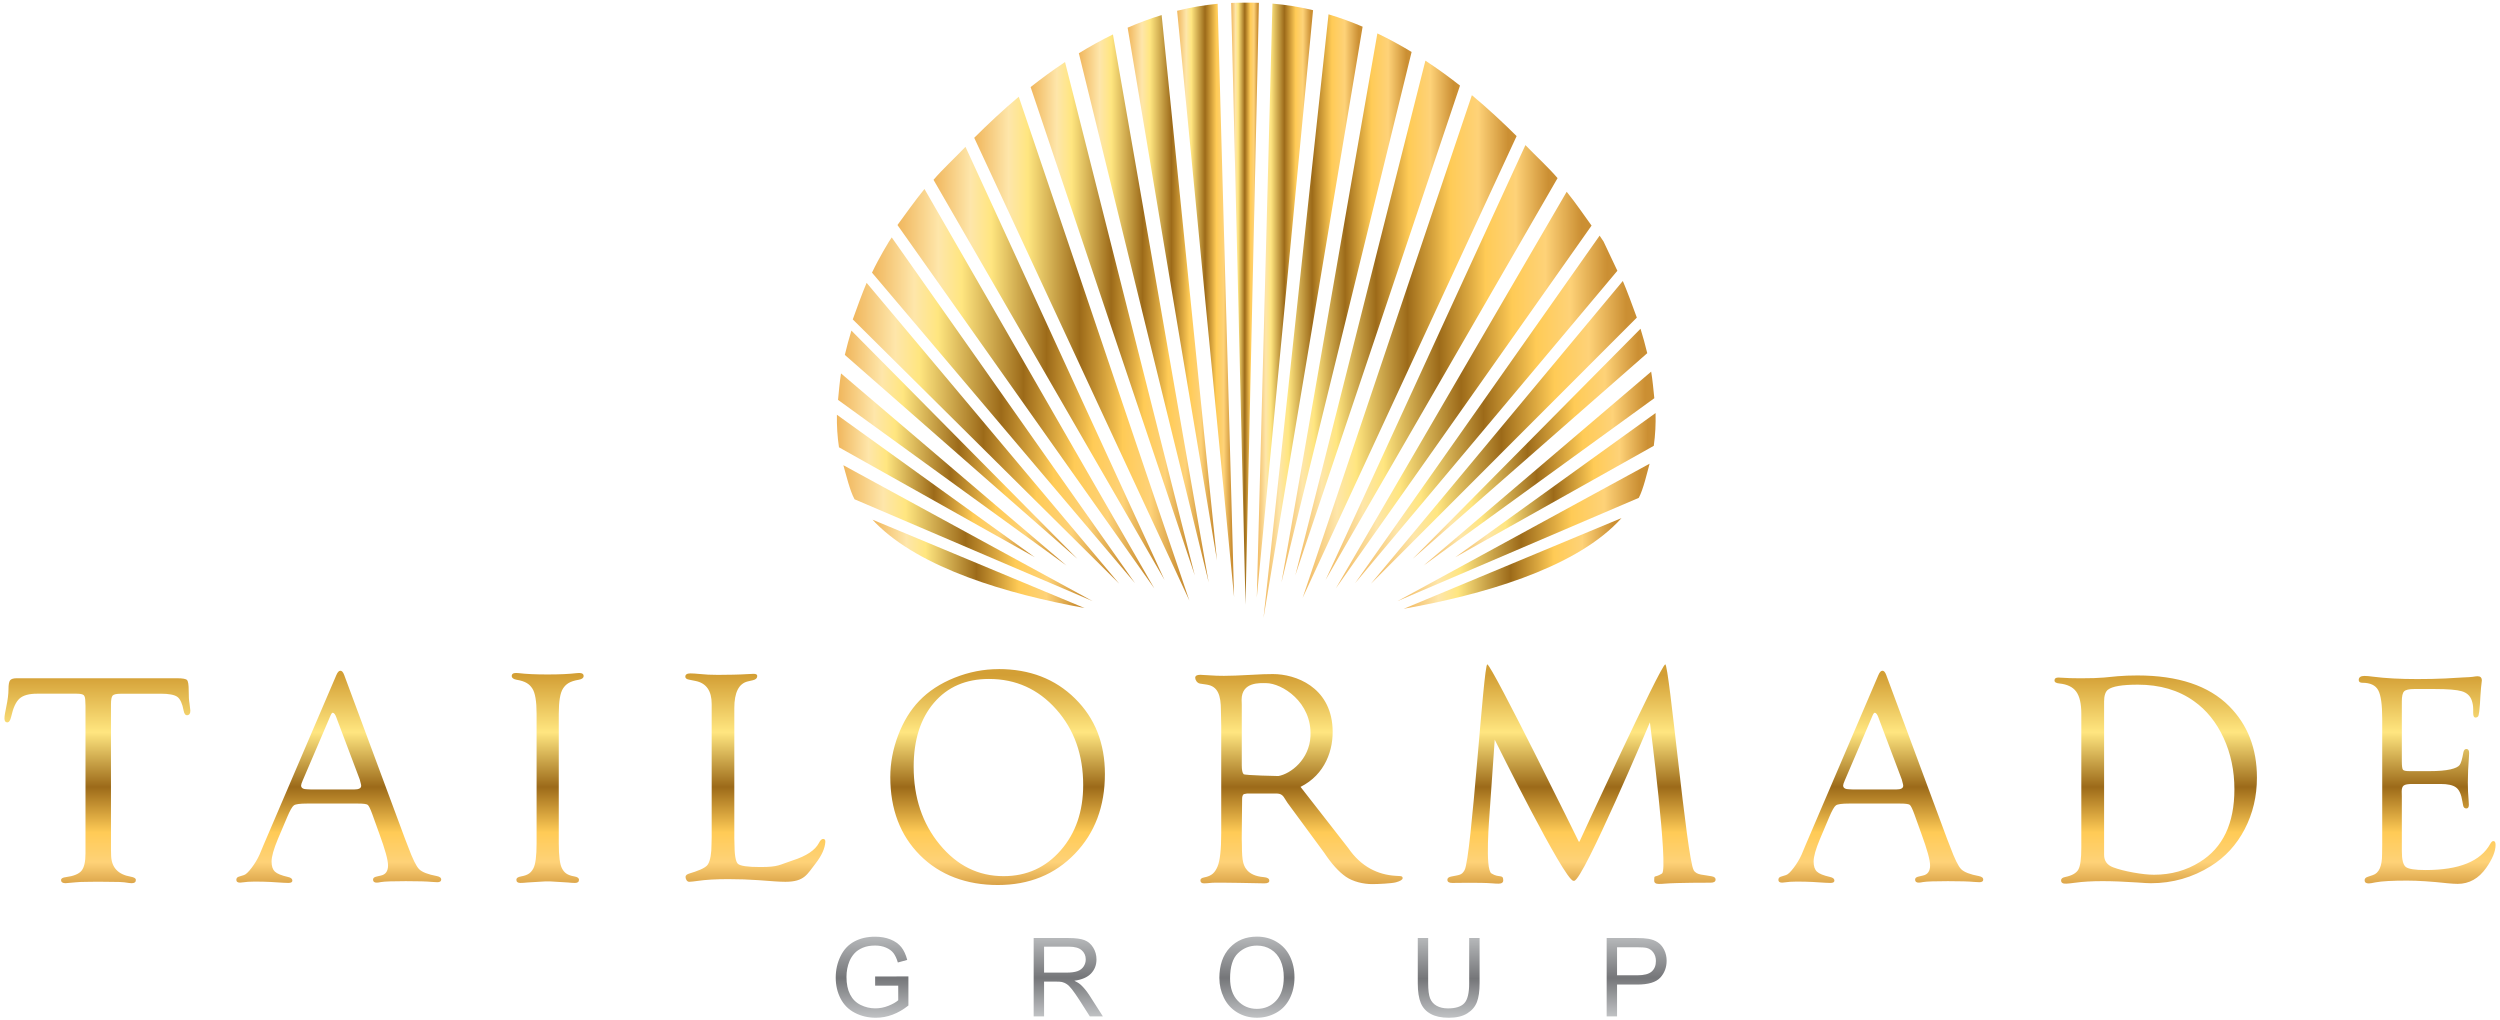 <svg width="245" height="100" viewBox="0 0 245 100" fill="none" xmlns="http://www.w3.org/2000/svg">
<g clip-path="url(#clip0_5_303)">
<g clip-path="url(#clip1_5_303)">
<path d="M128.681 0.998C127.38 0.684 126.053 0.467 124.698 0.353L123.166 58.562L128.681 0.998Z" fill="url(#paint0_linear_5_303)"/>
<path d="M133.536 2.616C132.449 2.153 131.333 1.744 130.197 1.404L123.825 60.551L133.536 2.616Z" fill="url(#paint1_linear_5_303)"/>
<path d="M113.84 1.476C112.704 1.824 111.595 2.24 110.508 2.711L119.266 54.929L113.84 1.476Z" fill="url(#paint2_linear_5_303)"/>
<path d="M109.067 3.376C107.92 3.936 106.804 4.556 105.726 5.218L118.451 57.078L109.067 3.376Z" fill="url(#paint3_linear_5_303)"/>
<path d="M138.336 5.091C137.251 4.436 136.131 3.824 134.982 3.273L125.583 57.078L138.338 5.091H138.336Z" fill="url(#paint4_linear_5_303)"/>
<path d="M119.328 0.371C117.979 0.498 116.653 0.733 115.357 1.056L120.941 58.522L119.328 0.371Z" fill="url(#paint5_linear_5_303)"/>
<path d="M123.373 0.276C123.001 0.264 122.629 0.258 122.253 0.264H122.014C121.558 0.258 121.106 0.267 120.654 0.287L122.061 59.262L123.373 0.276Z" fill="url(#paint6_linear_5_303)"/>
<path d="M104.375 6.08C103.203 6.858 102.076 7.682 101 8.533L117.092 56.395L104.372 6.078L104.375 6.08Z" fill="url(#paint7_linear_5_303)"/>
<path d="M161.43 34.611C161.232 33.789 161.01 32.987 160.771 32.216L138.447 54.764L161.43 34.611Z" fill="url(#paint8_linear_5_303)"/>
<path d="M162.123 39.024C162.048 38.298 161.943 37.133 161.814 36.42L139.512 55.424L162.123 39.024Z" fill="url(#paint9_linear_5_303)"/>
<path d="M160.41 31.124C160.03 30.055 159.41 28.404 159.036 27.535L134.354 57.2L160.41 31.124Z" fill="url(#paint10_linear_5_303)"/>
<path d="M85.786 51.227C90.196 55.698 98.664 58.198 106.288 59.587L85.505 50.927C85.596 51.027 85.688 51.127 85.786 51.224V51.227Z" fill="url(#paint11_linear_5_303)"/>
<path d="M155.974 22.109C155.399 21.322 154.432 19.9 153.535 18.793L130.906 57.669L155.974 22.107V22.109Z" fill="url(#paint12_linear_5_303)"/>
<path d="M152.642 17.456C151.771 16.433 150.57 15.342 149.49 14.22L129.908 56.833L152.642 17.456Z" fill="url(#paint13_linear_5_303)"/>
<path d="M148.63 13.34C147.359 12.073 145.744 10.569 144.245 9.327L127.656 58.596L148.628 13.338L148.63 13.34Z" fill="url(#paint14_linear_5_303)"/>
<path d="M143.08 8.387C141.998 7.538 140.868 6.718 139.69 5.944L126.937 56.396L143.08 8.387Z" fill="url(#paint15_linear_5_303)"/>
<path d="M158.502 26.535C157.842 25.158 157.148 23.671 157.148 23.671C157.148 23.671 157.016 23.464 156.762 23.093L132.801 57.149L158.502 26.535Z" fill="url(#paint16_linear_5_303)"/>
<path d="M158.484 51.227C158.633 51.076 158.776 50.922 158.914 50.767L137.561 59.662C145.292 58.287 153.989 55.78 158.482 51.227H158.484Z" fill="url(#paint17_linear_5_303)"/>
<path d="M99.838 9.482C98.345 10.729 96.74 12.238 95.474 13.505L116.558 58.858L99.838 9.482Z" fill="url(#paint18_linear_5_303)"/>
<path d="M82.65 45.591C82.917 46.513 83.278 48.076 83.746 48.929L107.072 58.907L82.65 45.591Z" fill="url(#paint19_linear_5_303)"/>
<path d="M83.438 32.396C83.204 33.164 82.988 33.965 82.794 34.782L105.579 54.762L83.436 32.396H83.438Z" fill="url(#paint20_linear_5_303)"/>
<path d="M82.422 36.596C82.298 37.304 82.198 38.467 82.128 39.189L104.519 55.425L82.422 36.596Z" fill="url(#paint21_linear_5_303)"/>
<path d="M160.6 48.789C161.056 47.931 161.404 46.367 161.66 45.442L136.959 58.907L160.6 48.789Z" fill="url(#paint22_linear_5_303)"/>
<path d="M162.07 43.691C162.221 42.633 162.272 41.558 162.246 40.478L142.619 54.609L162.067 43.691H162.07Z" fill="url(#paint23_linear_5_303)"/>
<path d="M82.017 40.644C81.999 41.718 82.062 42.787 82.22 43.836L101.41 54.609L82.017 40.644Z" fill="url(#paint24_linear_5_303)"/>
<path d="M90.597 18.52C89.697 19.633 88.512 21.28 87.951 22.053L113.126 57.669L90.597 18.518V18.52Z" fill="url(#paint25_linear_5_303)"/>
<path d="M87.392 23.265C87.213 23.529 87.122 23.671 87.122 23.671C87.122 23.671 86.16 25.231 85.456 26.72L111.23 57.149L87.389 23.265H87.392Z" fill="url(#paint26_linear_5_303)"/>
<path d="M84.928 27.722C84.556 28.593 83.944 30.242 83.572 31.302L109.678 57.198L84.93 27.72L84.928 27.722Z" fill="url(#paint27_linear_5_303)"/>
<path d="M94.617 14.389C93.543 15.513 92.347 16.607 91.485 17.624L114.123 56.836L94.617 14.389Z" fill="url(#paint28_linear_5_303)"/>
<path d="M85.763 96.596V95.693L89.024 95.689V98.54C88.523 98.938 88.006 99.238 87.474 99.438C86.942 99.638 86.396 99.74 85.835 99.74C85.078 99.74 84.391 99.578 83.772 99.255C83.153 98.933 82.688 98.464 82.374 97.853C82.059 97.242 81.901 96.56 81.901 95.804C81.901 95.049 82.057 94.36 82.371 93.711C82.685 93.062 83.135 92.582 83.723 92.267C84.311 91.951 84.988 91.796 85.757 91.796C86.314 91.796 86.817 91.884 87.267 92.064C87.717 92.244 88.069 92.496 88.325 92.816C88.581 93.135 88.775 93.555 88.908 94.073L87.989 94.324C87.873 93.933 87.73 93.627 87.559 93.402C87.387 93.178 87.142 93 86.824 92.864C86.505 92.729 86.151 92.662 85.763 92.662C85.298 92.662 84.895 92.733 84.556 92.876C84.218 93.018 83.942 93.202 83.734 93.433C83.525 93.664 83.365 93.918 83.249 94.193C83.053 94.669 82.955 95.184 82.955 95.74C82.955 96.424 83.073 96.998 83.309 97.458C83.545 97.918 83.89 98.262 84.34 98.484C84.79 98.707 85.271 98.82 85.779 98.82C86.22 98.82 86.65 98.736 87.071 98.567C87.492 98.398 87.81 98.216 88.026 98.024V96.593H85.763V96.596Z" fill="url(#paint29_linear_5_303)"/>
<path d="M101.299 99.609V91.927H104.713C105.399 91.927 105.92 91.996 106.279 92.133C106.637 92.271 106.92 92.516 107.134 92.864C107.348 93.213 107.455 93.6 107.455 94.022C107.455 94.567 107.279 95.027 106.925 95.4C106.571 95.773 106.025 96.011 105.285 96.113C105.555 96.242 105.76 96.371 105.9 96.496C106.199 96.769 106.479 97.109 106.746 97.518L108.085 99.609H106.804L105.787 98.011C105.488 97.549 105.243 97.198 105.052 96.953C104.86 96.709 104.686 96.538 104.535 96.44C104.383 96.342 104.227 96.273 104.069 96.236C103.953 96.211 103.764 96.198 103.501 96.198H102.319V99.609H101.301H101.299ZM102.316 95.316H104.506C104.971 95.316 105.337 95.267 105.599 95.171C105.862 95.076 106.06 94.922 106.199 94.709C106.337 94.496 106.403 94.269 106.403 94.02C106.403 93.658 106.272 93.358 106.007 93.124C105.742 92.891 105.325 92.773 104.755 92.773H102.319V95.316H102.316Z" fill="url(#paint30_linear_5_303)"/>
<path d="M119.496 95.867C119.496 94.591 119.839 93.593 120.525 92.871C121.211 92.149 122.097 91.789 123.182 91.789C123.892 91.789 124.534 91.958 125.104 92.298C125.674 92.635 126.111 93.109 126.409 93.716C126.708 94.322 126.859 95.009 126.859 95.778C126.859 96.547 126.701 97.253 126.387 97.869C126.071 98.484 125.625 98.949 125.048 99.264C124.471 99.58 123.848 99.738 123.18 99.738C122.456 99.738 121.808 99.562 121.237 99.213C120.667 98.864 120.235 98.387 119.941 97.782C119.647 97.178 119.5 96.538 119.5 95.864L119.496 95.867ZM120.547 95.882C120.547 96.809 120.796 97.538 121.295 98.069C121.794 98.6 122.42 98.869 123.173 98.869C123.926 98.869 124.572 98.6 125.066 98.062C125.56 97.524 125.81 96.76 125.81 95.773C125.81 95.149 125.703 94.602 125.491 94.135C125.28 93.669 124.97 93.307 124.563 93.051C124.155 92.793 123.696 92.667 123.188 92.667C122.467 92.667 121.848 92.913 121.326 93.409C120.807 93.902 120.547 94.729 120.547 95.884V95.882Z" fill="url(#paint31_linear_5_303)"/>
<path d="M143.982 91.927H145V96.364C145 97.135 144.913 97.749 144.737 98.204C144.561 98.66 144.245 99.029 143.788 99.313C143.332 99.598 142.733 99.74 141.989 99.74C141.245 99.74 140.677 99.615 140.218 99.369C139.759 99.122 139.432 98.762 139.236 98.291C139.04 97.822 138.942 97.18 138.942 96.364V91.927H139.96V96.36C139.96 97.027 140.022 97.52 140.147 97.835C140.272 98.151 140.485 98.395 140.788 98.567C141.091 98.738 141.461 98.824 141.9 98.824C142.648 98.824 143.183 98.656 143.501 98.316C143.82 97.978 143.98 97.324 143.98 96.36V91.927H143.982Z" fill="url(#paint32_linear_5_303)"/>
<path d="M157.453 99.609V91.927H160.357C160.867 91.927 161.259 91.951 161.529 92C161.907 92.062 162.223 92.182 162.48 92.36C162.736 92.535 162.941 92.784 163.097 93.102C163.252 93.42 163.33 93.769 163.33 94.151C163.33 94.804 163.121 95.358 162.705 95.809C162.288 96.262 161.535 96.487 160.446 96.487H158.471V99.609H157.45H157.453ZM158.471 95.578H160.462C161.121 95.578 161.586 95.456 161.865 95.211C162.141 94.967 162.279 94.622 162.279 94.178C162.279 93.856 162.197 93.582 162.034 93.353C161.872 93.124 161.658 92.973 161.39 92.9C161.219 92.856 160.903 92.831 160.439 92.831H158.471V95.578Z" fill="url(#paint33_linear_5_303)"/>
<path d="M15.733 67.987H11.854C11.426 67.987 11.154 68.044 11.043 68.162C10.931 68.28 10.876 68.567 10.876 69.022V83.318L10.891 83.887C10.94 85.024 11.577 85.7 12.805 85.913C13.145 85.971 13.315 86.08 13.315 86.24C13.315 86.449 13.179 86.553 12.905 86.553C12.787 86.553 12.548 86.524 12.188 86.467C12.003 86.438 11.564 86.422 10.871 86.422L9.582 86.407L8.441 86.422C8.032 86.422 7.686 86.438 7.403 86.467C6.847 86.524 6.521 86.553 6.423 86.553C6.132 86.553 5.985 86.449 5.985 86.24C5.985 86.089 6.145 85.993 6.466 85.956C7.214 85.858 7.722 85.651 7.985 85.335C8.248 85.02 8.379 84.453 8.379 83.635V69.18L8.363 68.8C8.363 68.449 8.312 68.227 8.21 68.129C8.107 68.031 7.871 67.982 7.501 67.982H3.633C2.844 67.982 2.272 68.14 1.918 68.456C1.561 68.771 1.287 69.367 1.094 70.24C1.007 70.618 0.875 70.804 0.699 70.793C0.523 70.784 0.437 70.653 0.437 70.402C0.437 70.198 0.494 69.827 0.612 69.284C0.759 68.589 0.831 68.011 0.831 67.558C0.831 67.104 0.882 66.82 0.984 66.68C1.087 66.54 1.303 66.469 1.635 66.469H17.355C17.889 66.469 18.215 66.527 18.326 66.642C18.437 66.758 18.493 67.102 18.493 67.671C18.493 68.24 18.517 68.658 18.567 68.918C18.616 69.247 18.645 69.484 18.653 69.629C18.662 69.92 18.56 70.073 18.346 70.093C18.17 70.102 18.054 69.953 17.996 69.642C17.869 68.953 17.665 68.504 17.384 68.296C17.101 68.087 16.551 67.982 15.733 67.982V67.987ZM53.423 86.378L51.702 86.482C51.419 86.511 51.185 86.527 51 86.527C50.737 86.527 50.606 86.424 50.606 86.222C50.606 86.049 50.757 85.938 51.058 85.889C51.797 85.76 52.051 85.5 52.265 85.111C52.479 84.72 52.586 83.898 52.586 82.642V69.951C52.586 68.727 52.448 67.9 52.169 67.475C51.891 67.051 51.523 66.764 50.619 66.615C50.319 66.558 50.163 66.442 50.151 66.269C50.143 66.055 50.283 65.951 50.575 65.951C50.653 65.951 50.739 65.956 50.837 65.967C51.548 66.055 52.492 66.098 53.668 66.098H53.677C54.855 66.098 55.8 66.053 56.508 65.967C56.606 65.956 56.693 65.951 56.771 65.951C57.063 65.951 57.203 66.058 57.194 66.269C57.185 66.442 57.029 66.558 56.726 66.615C55.822 66.764 55.452 67.051 55.176 67.475C54.898 67.9 54.76 68.727 54.76 69.951V82.642C54.76 83.898 54.867 84.72 55.08 85.111C55.294 85.502 55.548 85.762 56.288 85.889C56.588 85.938 56.74 86.049 56.74 86.222C56.74 86.424 56.608 86.527 56.346 86.527C56.161 86.527 55.927 86.511 55.644 86.482L53.922 86.378H53.419H53.423ZM71.959 82.067L71.974 82.578C71.974 83.744 72.086 84.436 72.311 84.649C72.536 84.862 73.266 84.969 74.504 84.969C76.326 84.969 76.349 84.753 77.689 84.32C79.03 83.889 79.886 83.318 80.255 82.609C80.391 82.347 80.527 82.216 80.665 82.216C80.821 82.216 80.894 82.313 80.883 82.507C80.843 83.144 80.527 83.847 79.935 84.611C79.097 85.667 78.852 86.415 76.972 86.415C76.66 86.415 76.3 86.4 75.892 86.371L74.313 86.255C73.386 86.189 72.409 86.153 71.375 86.153C70.177 86.153 69.175 86.211 68.366 86.329C68.025 86.378 67.751 86.407 67.549 86.415C67.306 86.424 67.183 86.118 67.183 85.938C67.183 85.787 67.315 85.673 67.58 85.596C68.257 85.391 69.155 85.093 69.384 84.698C69.613 84.304 69.729 83.64 69.729 82.707L69.745 82.035V68.996C69.745 67.702 69.219 66.949 68.168 66.736L67.511 66.604C67.277 66.558 67.161 66.462 67.161 66.32C67.161 66.102 67.326 65.993 67.656 65.993C67.878 65.993 68.183 66.013 68.573 66.051C69.233 66.109 69.531 66.138 70.357 66.138C71.25 66.138 72.507 66.113 73.235 66.064C73.605 66.044 73.812 66.035 73.861 66.035C74.095 66.035 74.21 66.107 74.21 66.249C74.21 66.458 74.07 66.596 73.787 66.662L73.277 66.78C72.402 66.993 71.963 67.864 71.963 69.391V82.067H71.959ZM97.86 65.569C100.904 65.569 103.403 66.531 105.354 68.456C107.306 70.38 108.281 72.842 108.281 75.844C108.281 79.027 107.299 81.635 105.332 83.673C103.365 85.711 100.851 86.731 97.786 86.731C94.721 86.731 92.1 85.758 90.16 83.809C88.218 81.86 87.249 79.304 87.249 76.144C87.249 74.773 87.505 73.413 88.015 72.067C88.525 70.72 89.213 69.593 90.08 68.689C90.995 67.736 92.153 66.975 93.554 66.415C94.955 65.856 96.392 65.573 97.86 65.573V65.569ZM96.915 66.538C94.655 66.538 92.862 67.316 91.532 68.869C90.202 70.422 89.539 72.518 89.539 75.149C89.539 78.158 90.389 80.698 92.089 82.762C93.788 84.829 95.875 85.862 98.35 85.862C100.61 85.862 102.475 85.02 103.945 83.338C105.415 81.653 106.152 79.52 106.152 76.938C106.152 73.969 105.27 71.491 103.508 69.511C101.744 67.529 99.548 66.538 96.92 66.538H96.915ZM127.453 77.115L132.131 83.115C133.402 84.975 135.071 85.72 136.743 85.827L137.211 85.856C137.387 85.864 137.469 85.936 137.458 86.064C137.449 86.213 137.231 86.347 136.808 86.464C136.385 86.582 135.015 86.642 134.478 86.642C133.603 86.642 132.594 86.402 131.899 85.922C131.204 85.442 130.496 84.658 129.774 83.571L126.177 78.682L125.972 78.362C125.738 77.964 125.583 77.764 125.057 77.764H122.224L121.903 77.822C121.785 77.891 121.727 78.047 121.727 78.289L121.689 82.202L121.705 82.787C121.705 83.624 121.747 84.198 121.83 84.504C121.912 84.811 122.141 85.82 123.85 85.958C124.202 85.987 124.38 86.104 124.389 86.284C124.409 86.473 124.248 86.569 123.908 86.569C123.772 86.569 119.259 86.462 118.794 86.511C118.415 86.549 118.152 86.569 118.005 86.569C117.763 86.569 117.64 86.469 117.64 86.271C117.64 86.129 117.763 86.033 118.005 85.987C118.783 85.84 119.072 85.489 119.315 84.929C119.558 84.369 119.68 83.269 119.68 81.624V71.151L119.651 69.633C119.651 68.115 119.344 67.271 118.284 67.096L117.598 66.993C117.286 66.936 117.13 66.6 117.13 66.429C117.13 66.229 117.295 66.131 117.627 66.131C117.705 66.131 118.045 66.151 118.649 66.189C118.999 66.218 119.433 66.233 119.948 66.233C120.395 66.233 121.605 66.2 122.685 66.131C123.462 66.082 124.15 66.058 124.743 66.058C126.981 66.058 130.347 67.318 130.589 71.296C130.721 73.478 129.857 75.918 127.453 77.113V77.115ZM125.275 76.053C126.507 75.835 128.315 74.429 128.427 72.151C128.592 68.793 125.616 66.947 124.075 66.947C123.5 66.947 121.68 66.798 121.678 68.584L121.694 69.067V75C121.694 75.458 121.754 75.749 121.876 75.869C121.999 75.989 125.275 76.051 125.275 76.051V76.053ZM154.194 86.318C153.31 86.291 146.483 72.484 146.483 72.484L145.995 79.447C145.964 80.04 145.501 85.178 146.163 85.596C146.924 86.078 147.314 85.633 147.318 86.269C147.318 86.487 147.165 86.598 146.857 86.598C146.657 86.598 146.461 86.589 146.269 86.569C145.085 86.471 142.436 86.527 142.318 86.527C142 86.527 141.842 86.422 141.842 86.213C141.842 86.053 141.969 85.947 142.222 85.9C142.998 85.736 143.243 85.787 143.528 85.275C144.209 84.053 145.383 65.062 145.755 65.109C146.2 65.164 154.72 82.484 154.72 82.484H154.787C154.787 82.484 162.751 65.164 163.197 65.109C163.569 65.062 165.295 84.053 165.979 85.275C166.264 85.784 166.972 85.711 167.747 85.876C168.001 85.922 168.128 86.027 168.128 86.189C168.128 86.398 167.97 86.502 167.651 86.502C167.535 86.502 164.346 86.498 163.159 86.596C162.97 86.615 162.774 86.624 162.571 86.624C162.263 86.624 162.108 86.516 162.11 86.296C162.114 85.66 162.114 86.084 162.876 85.604C163.537 85.187 161.691 70.791 161.691 70.791C161.691 70.791 155.152 86.291 154.268 86.32H154.19L154.194 86.318ZM186.213 78.749H181.198C180.514 78.749 180.088 78.807 179.924 78.924C179.756 79.042 179.536 79.431 179.258 80.091L178.349 82.236C177.939 83.218 177.734 83.949 177.734 84.424C177.734 84.9 177.843 85.213 178.059 85.418C178.275 85.622 178.703 85.798 179.342 85.942C179.618 86 179.763 86.113 179.772 86.284C179.781 86.444 179.652 86.527 179.385 86.527C179.282 86.527 179.126 86.522 178.915 86.511L177.587 86.429C177.144 86.407 176.634 86.395 176.053 86.395C175.785 86.395 175.578 86.402 175.431 86.415C174.961 86.469 174.703 86.498 174.656 86.498C174.407 86.498 174.282 86.409 174.282 86.229C174.282 86.069 174.36 85.964 174.518 85.915L175.03 85.755C175.215 85.698 175.465 85.462 175.779 85.049C176.093 84.635 176.351 84.207 176.554 83.76L176.955 82.798L184.077 66.169C184.198 65.878 184.331 65.731 184.478 65.731C184.625 65.731 184.75 65.871 184.852 66.153L190.81 82.198L191.116 82.984C191.55 84.16 191.911 84.893 192.196 85.18C192.481 85.467 193.064 85.693 193.942 85.858C194.227 85.915 194.367 86.033 194.358 86.213C194.35 86.376 194.22 86.456 193.971 86.456C193.889 86.456 193.713 86.447 193.445 86.427C192.964 86.378 192.111 86.353 190.882 86.353C189.652 86.353 188.795 86.382 188.47 86.44C188.276 86.478 188.133 86.498 188.04 86.498C187.799 86.498 187.679 86.398 187.679 86.2C187.679 86.049 187.795 85.949 188.026 85.902L188.456 85.8C188.917 85.702 189.149 85.371 189.149 84.807C189.149 84.291 188.866 83.264 188.303 81.727L187.61 79.8C187.416 79.264 187.265 78.956 187.153 78.873C187.042 78.791 186.728 78.749 186.211 78.749H186.213ZM186.38 76.404L184.204 70.638L184.093 70.331C183.982 70.02 183.861 69.86 183.732 69.851C183.668 69.842 183.594 69.933 183.509 70.129L180.808 76.436C180.687 76.707 180.627 76.887 180.627 76.975C180.627 77.229 180.839 77.353 181.264 77.353L181.639 77.369H185.824C186.285 77.369 186.516 77.247 186.516 77.004C186.516 76.936 186.494 76.824 186.447 76.669L186.378 76.407L186.38 76.404ZM35.093 78.749H30.077C29.393 78.749 28.968 78.807 28.803 78.924C28.636 79.042 28.416 79.431 28.137 80.091L27.228 82.236C26.819 83.218 26.614 83.949 26.614 84.424C26.614 84.9 26.723 85.213 26.939 85.418C27.155 85.622 27.582 85.798 28.222 85.942C28.498 86 28.643 86.113 28.652 86.284C28.66 86.444 28.531 86.527 28.264 86.527C28.162 86.527 28.006 86.522 27.794 86.511L26.467 86.429C26.023 86.407 25.513 86.395 24.932 86.395C24.665 86.395 24.458 86.402 24.311 86.415C23.841 86.469 23.582 86.498 23.536 86.498C23.286 86.498 23.161 86.409 23.161 86.229C23.161 86.069 23.239 85.964 23.398 85.915L23.91 85.755C24.095 85.698 24.344 85.462 24.658 85.049C24.972 84.635 25.23 84.207 25.433 83.76L25.834 82.798L32.957 66.169C33.077 65.878 33.211 65.731 33.358 65.731C33.505 65.731 33.63 65.871 33.732 66.153L39.69 82.198L39.995 82.984C40.429 84.16 40.79 84.893 41.075 85.18C41.36 85.467 41.944 85.693 42.822 85.858C43.107 85.915 43.247 86.033 43.238 86.213C43.229 86.376 43.1 86.456 42.85 86.456C42.768 86.456 42.592 86.447 42.325 86.427C41.844 86.378 40.991 86.353 39.761 86.353C38.532 86.353 37.674 86.382 37.349 86.44C37.155 86.478 37.013 86.498 36.919 86.498C36.679 86.498 36.558 86.398 36.558 86.2C36.558 86.049 36.674 85.949 36.906 85.902L37.336 85.8C37.797 85.702 38.028 85.371 38.028 84.807C38.028 84.291 37.746 83.264 37.182 81.727L36.489 79.8C36.296 79.264 36.144 78.956 36.033 78.873C35.921 78.791 35.607 78.749 35.091 78.749H35.093ZM35.26 76.404L33.084 70.638L32.972 70.331C32.861 70.02 32.741 69.86 32.612 69.851C32.547 69.842 32.474 69.933 32.389 70.129L29.687 76.436C29.567 76.707 29.507 76.887 29.507 76.975C29.507 77.229 29.718 77.353 30.144 77.353L30.518 77.369H34.703C35.164 77.369 35.396 77.247 35.396 77.004C35.396 76.936 35.373 76.824 35.327 76.669L35.258 76.407L35.26 76.404ZM203.969 69.942C203.969 68.96 203.804 68.24 203.472 67.784C203.141 67.327 202.59 67.06 201.822 66.982C201.501 66.953 201.341 66.856 201.341 66.684C201.341 66.496 201.468 66.4 201.72 66.4L202.873 66.458C202.989 66.467 203.33 66.473 203.896 66.473C204.878 66.473 205.642 66.449 206.188 66.4L207.544 66.269C208.127 66.22 208.769 66.195 209.471 66.195C213.46 66.195 216.453 67.195 218.449 69.195C220.268 71.02 221.179 73.356 221.179 76.2C221.179 78.035 220.781 79.72 219.983 81.253C219.186 82.787 218.077 83.996 216.656 84.88C214.865 85.996 212.909 86.555 210.787 86.555C210.533 86.555 210.085 86.531 209.444 86.482C208.141 86.395 207.007 86.351 206.043 86.351C205 86.351 204.096 86.404 203.328 86.511C202.978 86.56 202.7 86.589 202.495 86.598C202.154 86.618 201.985 86.509 201.985 86.271C201.985 86.109 202.121 86 202.392 85.944C203.054 85.809 203.481 85.564 203.677 85.216C203.871 84.864 203.969 84.151 203.969 83.071V69.942ZM206.201 68.784V83.775C206.201 84.367 206.497 84.773 207.09 84.998C207.604 85.191 208.263 85.362 209.065 85.507C209.867 85.651 210.544 85.724 211.099 85.724C212.76 85.724 214.257 85.307 215.589 84.473C217.843 83.078 218.972 80.702 218.972 77.349C218.972 75.527 218.62 73.849 217.914 72.318C217.208 70.787 216.239 69.584 215.005 68.711C213.5 67.635 211.667 67.098 209.508 67.098C207.972 67.098 206.996 67.262 206.577 67.593C206.326 67.787 206.199 68.184 206.199 68.787L206.201 68.784ZM235.38 68.747V74.622C235.38 75.071 235.416 75.34 235.487 75.433C235.559 75.527 235.775 75.571 236.135 75.571H238.073C238.953 75.571 239.65 75.513 240.162 75.395C240.614 75.289 240.908 75.149 241.042 74.973C241.176 74.798 241.298 74.391 241.407 73.751C241.45 73.509 241.557 73.391 241.728 73.402C241.891 73.411 241.973 73.542 241.973 73.796C241.973 73.864 241.969 73.969 241.96 74.115C241.884 75.055 241.848 75.913 241.848 76.687C241.848 77.278 241.873 77.862 241.924 78.444C241.942 78.638 241.949 78.778 241.949 78.867C241.949 79.109 241.866 79.229 241.704 79.229C241.523 79.229 241.416 79.122 241.383 78.909L241.307 78.502C241.207 77.851 241.006 77.409 240.704 77.178C240.403 76.944 239.891 76.829 239.171 76.829H236.396C235.986 76.829 235.712 76.878 235.574 76.975C235.436 77.073 235.367 77.267 235.367 77.56L235.38 78.042V83.411C235.38 84.238 235.507 84.753 235.763 84.958C236.02 85.162 236.666 85.264 237.706 85.264C240.998 85.264 243.111 84.404 244.051 82.687C244.147 82.522 244.24 82.433 244.334 82.424C244.49 82.415 244.566 82.54 244.566 82.802C244.566 83.431 244.258 84.182 243.648 85.051C242.911 86.096 241.98 86.618 240.855 86.618C240.612 86.618 240.285 86.598 239.873 86.56C238.271 86.384 236.946 86.298 235.897 86.298C234.429 86.298 233.394 86.356 232.79 86.473C232.472 86.54 232.253 86.576 232.135 86.576C231.866 86.576 231.732 86.471 231.732 86.262C231.732 86.1 231.841 85.987 232.06 85.92L232.538 85.76C233.142 85.567 233.445 84.884 233.445 83.718L233.458 82.769V70.444C233.458 69.053 233.327 68.118 233.062 67.635C232.797 67.153 232.284 66.913 231.521 66.913C231.278 66.913 231.155 66.822 231.155 66.642C231.155 66.376 231.345 66.242 231.721 66.242C231.93 66.242 232.211 66.267 232.565 66.316C233.763 66.471 235.207 66.549 236.893 66.549C237.915 66.549 238.822 66.529 239.61 66.491L241.396 66.389C241.891 66.369 242.194 66.351 242.303 66.331C242.53 66.293 242.697 66.273 242.806 66.273C243.082 66.273 243.22 66.413 243.22 66.693C243.22 66.78 243.207 66.891 243.183 67.027C243.158 67.162 243.125 67.549 243.082 68.187L243.031 69.042C242.989 69.604 242.946 69.953 242.902 70.096C242.86 70.236 242.766 70.311 242.619 70.32C242.456 70.329 242.374 70.184 242.374 69.882V69.504C242.374 69.193 242.323 68.898 242.223 68.615C242.064 68.178 241.741 67.887 241.256 67.742C240.77 67.598 239.88 67.524 238.581 67.524H236.61C236.091 67.524 235.757 67.6 235.605 67.751C235.454 67.902 235.378 68.236 235.378 68.753L235.38 68.747Z" fill="url(#paint34_linear_5_303)"/>
</g>
</g>
<defs>
<linearGradient id="paint0_linear_5_303" x1="123.166" y1="29.456" x2="128.681" y2="29.456" gradientUnits="userSpaceOnUse">
<stop stop-color="#F0B65C"/>
<stop offset="0.16" stop-color="#FEE6AA"/>
<stop offset="0.25" stop-color="#FFE680"/>
<stop offset="0.49" stop-color="#9C6A19"/>
<stop offset="0.69" stop-color="#FFCB56"/>
<stop offset="0.82" stop-color="#FED278"/>
<stop offset="0.96" stop-color="#CB8F33"/>
</linearGradient>
<linearGradient id="paint1_linear_5_303" x1="123.825" y1="30.98" x2="133.536" y2="30.98" gradientUnits="userSpaceOnUse">
<stop stop-color="#F0B65C"/>
<stop offset="0.16" stop-color="#FEE6AA"/>
<stop offset="0.25" stop-color="#FFE680"/>
<stop offset="0.49" stop-color="#9C6A19"/>
<stop offset="0.69" stop-color="#FFCB56"/>
<stop offset="0.82" stop-color="#FED278"/>
<stop offset="0.96" stop-color="#CB8F33"/>
</linearGradient>
<linearGradient id="paint2_linear_5_303" x1="110.511" y1="28.202" x2="119.268" y2="28.202" gradientUnits="userSpaceOnUse">
<stop stop-color="#F0B65C"/>
<stop offset="0.16" stop-color="#FEE6AA"/>
<stop offset="0.25" stop-color="#FFE680"/>
<stop offset="0.49" stop-color="#9C6A19"/>
<stop offset="0.69" stop-color="#FFCB56"/>
<stop offset="0.82" stop-color="#FED278"/>
<stop offset="0.96" stop-color="#CB8F33"/>
</linearGradient>
<linearGradient id="paint3_linear_5_303" x1="105.724" y1="30.227" x2="118.449" y2="30.227" gradientUnits="userSpaceOnUse">
<stop stop-color="#F0B65C"/>
<stop offset="0.16" stop-color="#FEE6AA"/>
<stop offset="0.25" stop-color="#FFE680"/>
<stop offset="0.49" stop-color="#9C6A19"/>
<stop offset="0.69" stop-color="#FFCB56"/>
<stop offset="0.82" stop-color="#FED278"/>
<stop offset="0.96" stop-color="#CB8F33"/>
</linearGradient>
<linearGradient id="paint4_linear_5_303" x1="125.583" y1="30.173" x2="138.336" y2="30.173" gradientUnits="userSpaceOnUse">
<stop stop-color="#F0B65C"/>
<stop offset="0.16" stop-color="#FEE6AA"/>
<stop offset="0.25" stop-color="#FFE680"/>
<stop offset="0.49" stop-color="#9C6A19"/>
<stop offset="0.69" stop-color="#FFCB56"/>
<stop offset="0.82" stop-color="#FED278"/>
<stop offset="0.96" stop-color="#CB8F33"/>
</linearGradient>
<linearGradient id="paint5_linear_5_303" x1="115.355" y1="29.447" x2="120.939" y2="29.447" gradientUnits="userSpaceOnUse">
<stop stop-color="#F0B65C"/>
<stop offset="0.16" stop-color="#FEE6AA"/>
<stop offset="0.25" stop-color="#FFE680"/>
<stop offset="0.49" stop-color="#9C6A19"/>
<stop offset="0.69" stop-color="#FFCB56"/>
<stop offset="0.82" stop-color="#FED278"/>
<stop offset="0.96" stop-color="#CB8F33"/>
</linearGradient>
<linearGradient id="paint6_linear_5_303" x1="120.656" y1="29.762" x2="123.373" y2="29.762" gradientUnits="userSpaceOnUse">
<stop stop-color="#F0B65C"/>
<stop offset="0.16" stop-color="#FEE6AA"/>
<stop offset="0.25" stop-color="#FFE680"/>
<stop offset="0.49" stop-color="#9C6A19"/>
<stop offset="0.69" stop-color="#FFCB56"/>
<stop offset="0.82" stop-color="#FED278"/>
<stop offset="0.96" stop-color="#CB8F33"/>
</linearGradient>
<linearGradient id="paint7_linear_5_303" x1="101" y1="31.238" x2="117.095" y2="31.238" gradientUnits="userSpaceOnUse">
<stop stop-color="#F0B65C"/>
<stop offset="0.16" stop-color="#FEE6AA"/>
<stop offset="0.25" stop-color="#FFE680"/>
<stop offset="0.49" stop-color="#9C6A19"/>
<stop offset="0.69" stop-color="#FFCB56"/>
<stop offset="0.82" stop-color="#FED278"/>
<stop offset="0.96" stop-color="#CB8F33"/>
</linearGradient>
<linearGradient id="paint8_linear_5_303" x1="138.449" y1="43.489" x2="161.43" y2="43.489" gradientUnits="userSpaceOnUse">
<stop stop-color="#F0B65C"/>
<stop offset="0.16" stop-color="#FEE6AA"/>
<stop offset="0.25" stop-color="#FFE680"/>
<stop offset="0.49" stop-color="#9C6A19"/>
<stop offset="0.69" stop-color="#FFCB56"/>
<stop offset="0.82" stop-color="#FED278"/>
<stop offset="0.96" stop-color="#CB8F33"/>
</linearGradient>
<linearGradient id="paint9_linear_5_303" x1="139.512" y1="45.922" x2="162.123" y2="45.922" gradientUnits="userSpaceOnUse">
<stop stop-color="#F0B65C"/>
<stop offset="0.16" stop-color="#FEE6AA"/>
<stop offset="0.25" stop-color="#FFE680"/>
<stop offset="0.49" stop-color="#9C6A19"/>
<stop offset="0.69" stop-color="#FFCB56"/>
<stop offset="0.82" stop-color="#FED278"/>
<stop offset="0.96" stop-color="#CB8F33"/>
</linearGradient>
<linearGradient id="paint10_linear_5_303" x1="134.354" y1="42.367" x2="160.41" y2="42.367" gradientUnits="userSpaceOnUse">
<stop stop-color="#F0B65C"/>
<stop offset="0.16" stop-color="#FEE6AA"/>
<stop offset="0.25" stop-color="#FFE680"/>
<stop offset="0.49" stop-color="#9C6A19"/>
<stop offset="0.69" stop-color="#FFCB56"/>
<stop offset="0.82" stop-color="#FED278"/>
<stop offset="0.96" stop-color="#CB8F33"/>
</linearGradient>
<linearGradient id="paint11_linear_5_303" x1="85.505" y1="55.258" x2="106.288" y2="55.258" gradientUnits="userSpaceOnUse">
<stop stop-color="#F0B65C"/>
<stop offset="0.16" stop-color="#FEE6AA"/>
<stop offset="0.25" stop-color="#FFE680"/>
<stop offset="0.49" stop-color="#9C6A19"/>
<stop offset="0.69" stop-color="#FFCB56"/>
<stop offset="0.82" stop-color="#FED278"/>
<stop offset="0.96" stop-color="#CB8F33"/>
</linearGradient>
<linearGradient id="paint12_linear_5_303" x1="130.906" y1="38.233" x2="155.974" y2="38.233" gradientUnits="userSpaceOnUse">
<stop stop-color="#F0B65C"/>
<stop offset="0.16" stop-color="#FEE6AA"/>
<stop offset="0.25" stop-color="#FFE680"/>
<stop offset="0.49" stop-color="#9C6A19"/>
<stop offset="0.69" stop-color="#FFCB56"/>
<stop offset="0.82" stop-color="#FED278"/>
<stop offset="0.96" stop-color="#CB8F33"/>
</linearGradient>
<linearGradient id="paint13_linear_5_303" x1="129.908" y1="35.527" x2="152.642" y2="35.527" gradientUnits="userSpaceOnUse">
<stop stop-color="#F0B65C"/>
<stop offset="0.16" stop-color="#FEE6AA"/>
<stop offset="0.25" stop-color="#FFE680"/>
<stop offset="0.49" stop-color="#9C6A19"/>
<stop offset="0.69" stop-color="#FFCB56"/>
<stop offset="0.82" stop-color="#FED278"/>
<stop offset="0.96" stop-color="#CB8F33"/>
</linearGradient>
<linearGradient id="paint14_linear_5_303" x1="127.658" y1="33.962" x2="148.63" y2="33.962" gradientUnits="userSpaceOnUse">
<stop stop-color="#F0B65C"/>
<stop offset="0.16" stop-color="#FEE6AA"/>
<stop offset="0.25" stop-color="#FFE680"/>
<stop offset="0.49" stop-color="#9C6A19"/>
<stop offset="0.69" stop-color="#FFCB56"/>
<stop offset="0.82" stop-color="#FED278"/>
<stop offset="0.96" stop-color="#CB8F33"/>
</linearGradient>
<linearGradient id="paint15_linear_5_303" x1="126.937" y1="31.171" x2="143.08" y2="31.171" gradientUnits="userSpaceOnUse">
<stop stop-color="#F0B65C"/>
<stop offset="0.16" stop-color="#FEE6AA"/>
<stop offset="0.25" stop-color="#FFE680"/>
<stop offset="0.49" stop-color="#9C6A19"/>
<stop offset="0.69" stop-color="#FFCB56"/>
<stop offset="0.82" stop-color="#FED278"/>
<stop offset="0.96" stop-color="#CB8F33"/>
</linearGradient>
<linearGradient id="paint16_linear_5_303" x1="132.801" y1="40.12" x2="158.502" y2="40.12" gradientUnits="userSpaceOnUse">
<stop stop-color="#F0B65C"/>
<stop offset="0.16" stop-color="#FEE6AA"/>
<stop offset="0.25" stop-color="#FFE680"/>
<stop offset="0.49" stop-color="#9C6A19"/>
<stop offset="0.69" stop-color="#FFCB56"/>
<stop offset="0.82" stop-color="#FED278"/>
<stop offset="0.96" stop-color="#CB8F33"/>
</linearGradient>
<linearGradient id="paint17_linear_5_303" x1="137.561" y1="55.216" x2="158.914" y2="55.216" gradientUnits="userSpaceOnUse">
<stop stop-color="#F0B65C"/>
<stop offset="0.16" stop-color="#FEE6AA"/>
<stop offset="0.25" stop-color="#FFE680"/>
<stop offset="0.49" stop-color="#9C6A19"/>
<stop offset="0.69" stop-color="#FFCB56"/>
<stop offset="0.82" stop-color="#FED278"/>
<stop offset="0.96" stop-color="#CB8F33"/>
</linearGradient>
<linearGradient id="paint18_linear_5_303" x1="95.474" y1="34.169" x2="116.558" y2="34.169" gradientUnits="userSpaceOnUse">
<stop stop-color="#F0B65C"/>
<stop offset="0.16" stop-color="#FEE6AA"/>
<stop offset="0.25" stop-color="#FFE680"/>
<stop offset="0.49" stop-color="#9C6A19"/>
<stop offset="0.69" stop-color="#FFCB56"/>
<stop offset="0.82" stop-color="#FED278"/>
<stop offset="0.96" stop-color="#CB8F33"/>
</linearGradient>
<linearGradient id="paint19_linear_5_303" x1="82.65" y1="52.249" x2="107.072" y2="52.249" gradientUnits="userSpaceOnUse">
<stop stop-color="#F0B65C"/>
<stop offset="0.16" stop-color="#FEE6AA"/>
<stop offset="0.25" stop-color="#FFE680"/>
<stop offset="0.49" stop-color="#9C6A19"/>
<stop offset="0.69" stop-color="#FFCB56"/>
<stop offset="0.82" stop-color="#FED278"/>
<stop offset="0.96" stop-color="#CB8F33"/>
</linearGradient>
<linearGradient id="paint20_linear_5_303" x1="82.797" y1="43.58" x2="105.582" y2="43.58" gradientUnits="userSpaceOnUse">
<stop stop-color="#F0B65C"/>
<stop offset="0.16" stop-color="#FEE6AA"/>
<stop offset="0.25" stop-color="#FFE680"/>
<stop offset="0.49" stop-color="#9C6A19"/>
<stop offset="0.69" stop-color="#FFCB56"/>
<stop offset="0.82" stop-color="#FED278"/>
<stop offset="0.96" stop-color="#CB8F33"/>
</linearGradient>
<linearGradient id="paint21_linear_5_303" x1="82.128" y1="46.009" x2="104.519" y2="46.009" gradientUnits="userSpaceOnUse">
<stop stop-color="#F0B65C"/>
<stop offset="0.16" stop-color="#FEE6AA"/>
<stop offset="0.25" stop-color="#FFE680"/>
<stop offset="0.49" stop-color="#9C6A19"/>
<stop offset="0.69" stop-color="#FFCB56"/>
<stop offset="0.82" stop-color="#FED278"/>
<stop offset="0.96" stop-color="#CB8F33"/>
</linearGradient>
<linearGradient id="paint22_linear_5_303" x1="136.959" y1="52.173" x2="161.66" y2="52.173" gradientUnits="userSpaceOnUse">
<stop stop-color="#F0B65C"/>
<stop offset="0.16" stop-color="#FEE6AA"/>
<stop offset="0.25" stop-color="#FFE680"/>
<stop offset="0.49" stop-color="#9C6A19"/>
<stop offset="0.69" stop-color="#FFCB56"/>
<stop offset="0.82" stop-color="#FED278"/>
<stop offset="0.96" stop-color="#CB8F33"/>
</linearGradient>
<linearGradient id="paint23_linear_5_303" x1="142.621" y1="47.544" x2="162.252" y2="47.544" gradientUnits="userSpaceOnUse">
<stop stop-color="#F0B65C"/>
<stop offset="0.16" stop-color="#FEE6AA"/>
<stop offset="0.25" stop-color="#FFE680"/>
<stop offset="0.49" stop-color="#9C6A19"/>
<stop offset="0.69" stop-color="#FFCB56"/>
<stop offset="0.82" stop-color="#FED278"/>
<stop offset="0.96" stop-color="#CB8F33"/>
</linearGradient>
<linearGradient id="paint24_linear_5_303" x1="82.015" y1="47.627" x2="101.41" y2="47.627" gradientUnits="userSpaceOnUse">
<stop stop-color="#F0B65C"/>
<stop offset="0.16" stop-color="#FEE6AA"/>
<stop offset="0.25" stop-color="#FFE680"/>
<stop offset="0.49" stop-color="#9C6A19"/>
<stop offset="0.69" stop-color="#FFCB56"/>
<stop offset="0.82" stop-color="#FED278"/>
<stop offset="0.96" stop-color="#CB8F33"/>
</linearGradient>
<linearGradient id="paint25_linear_5_303" x1="87.951" y1="38.096" x2="113.126" y2="38.096" gradientUnits="userSpaceOnUse">
<stop stop-color="#F0B65C"/>
<stop offset="0.16" stop-color="#FEE6AA"/>
<stop offset="0.25" stop-color="#FFE680"/>
<stop offset="0.49" stop-color="#9C6A19"/>
<stop offset="0.69" stop-color="#FFCB56"/>
<stop offset="0.82" stop-color="#FED278"/>
<stop offset="0.96" stop-color="#CB8F33"/>
</linearGradient>
<linearGradient id="paint26_linear_5_303" x1="85.456" y1="40.207" x2="111.23" y2="40.207" gradientUnits="userSpaceOnUse">
<stop stop-color="#F0B65C"/>
<stop offset="0.16" stop-color="#FEE6AA"/>
<stop offset="0.25" stop-color="#FFE680"/>
<stop offset="0.49" stop-color="#9C6A19"/>
<stop offset="0.69" stop-color="#FFCB56"/>
<stop offset="0.82" stop-color="#FED278"/>
<stop offset="0.96" stop-color="#CB8F33"/>
</linearGradient>
<linearGradient id="paint27_linear_5_303" x1="83.572" y1="42.462" x2="109.675" y2="42.462" gradientUnits="userSpaceOnUse">
<stop stop-color="#F0B65C"/>
<stop offset="0.16" stop-color="#FEE6AA"/>
<stop offset="0.25" stop-color="#FFE680"/>
<stop offset="0.49" stop-color="#9C6A19"/>
<stop offset="0.69" stop-color="#FFCB56"/>
<stop offset="0.82" stop-color="#FED278"/>
<stop offset="0.96" stop-color="#CB8F33"/>
</linearGradient>
<linearGradient id="paint28_linear_5_303" x1="91.483" y1="35.611" x2="114.121" y2="35.611" gradientUnits="userSpaceOnUse">
<stop stop-color="#F0B65C"/>
<stop offset="0.16" stop-color="#FEE6AA"/>
<stop offset="0.25" stop-color="#FFE680"/>
<stop offset="0.49" stop-color="#9C6A19"/>
<stop offset="0.69" stop-color="#FFCB56"/>
<stop offset="0.82" stop-color="#FED278"/>
<stop offset="0.96" stop-color="#CB8F33"/>
</linearGradient>
<linearGradient id="paint29_linear_5_303" x1="85.463" y1="91.796" x2="85.463" y2="99.74" gradientUnits="userSpaceOnUse">
<stop stop-color="#B6B8BA"/>
<stop offset="0.51" stop-color="#757679"/>
<stop offset="1" stop-color="#C0C2C4"/>
</linearGradient>
<linearGradient id="paint30_linear_5_303" x1="104.691" y1="91.927" x2="104.691" y2="99.609" gradientUnits="userSpaceOnUse">
<stop stop-color="#B6B8BA"/>
<stop offset="0.51" stop-color="#757679"/>
<stop offset="1" stop-color="#C0C2C4"/>
</linearGradient>
<linearGradient id="paint31_linear_5_303" x1="123.177" y1="91.789" x2="123.177" y2="99.74" gradientUnits="userSpaceOnUse">
<stop stop-color="#B6B8BA"/>
<stop offset="0.51" stop-color="#757679"/>
<stop offset="1" stop-color="#C0C2C4"/>
</linearGradient>
<linearGradient id="paint32_linear_5_303" x1="141.973" y1="91.927" x2="141.973" y2="99.74" gradientUnits="userSpaceOnUse">
<stop stop-color="#B6B8BA"/>
<stop offset="0.51" stop-color="#757679"/>
<stop offset="1" stop-color="#C0C2C4"/>
</linearGradient>
<linearGradient id="paint33_linear_5_303" x1="160.39" y1="91.927" x2="160.39" y2="99.609" gradientUnits="userSpaceOnUse">
<stop stop-color="#B6B8BA"/>
<stop offset="0.51" stop-color="#757679"/>
<stop offset="1" stop-color="#C0C2C4"/>
</linearGradient>
<linearGradient id="paint34_linear_5_303" x1="122.5" y1="66.171" x2="122.5" y2="88.522" gradientUnits="userSpaceOnUse">
<stop stop-color="#D39F35"/>
<stop offset="0.25" stop-color="#FFE680"/>
<stop offset="0.49" stop-color="#9C6A19"/>
<stop offset="0.69" stop-color="#FFCB56"/>
<stop offset="0.82" stop-color="#FED278"/>
<stop offset="0.96" stop-color="#CB8F33"/>
</linearGradient>
<clipPath id="clip0_5_303">
<rect width="245" height="100" fill="white"/>
</clipPath>
<clipPath id="clip1_5_303">
<rect width="245" height="100" fill="white"/>
</clipPath>
</defs>
</svg>
